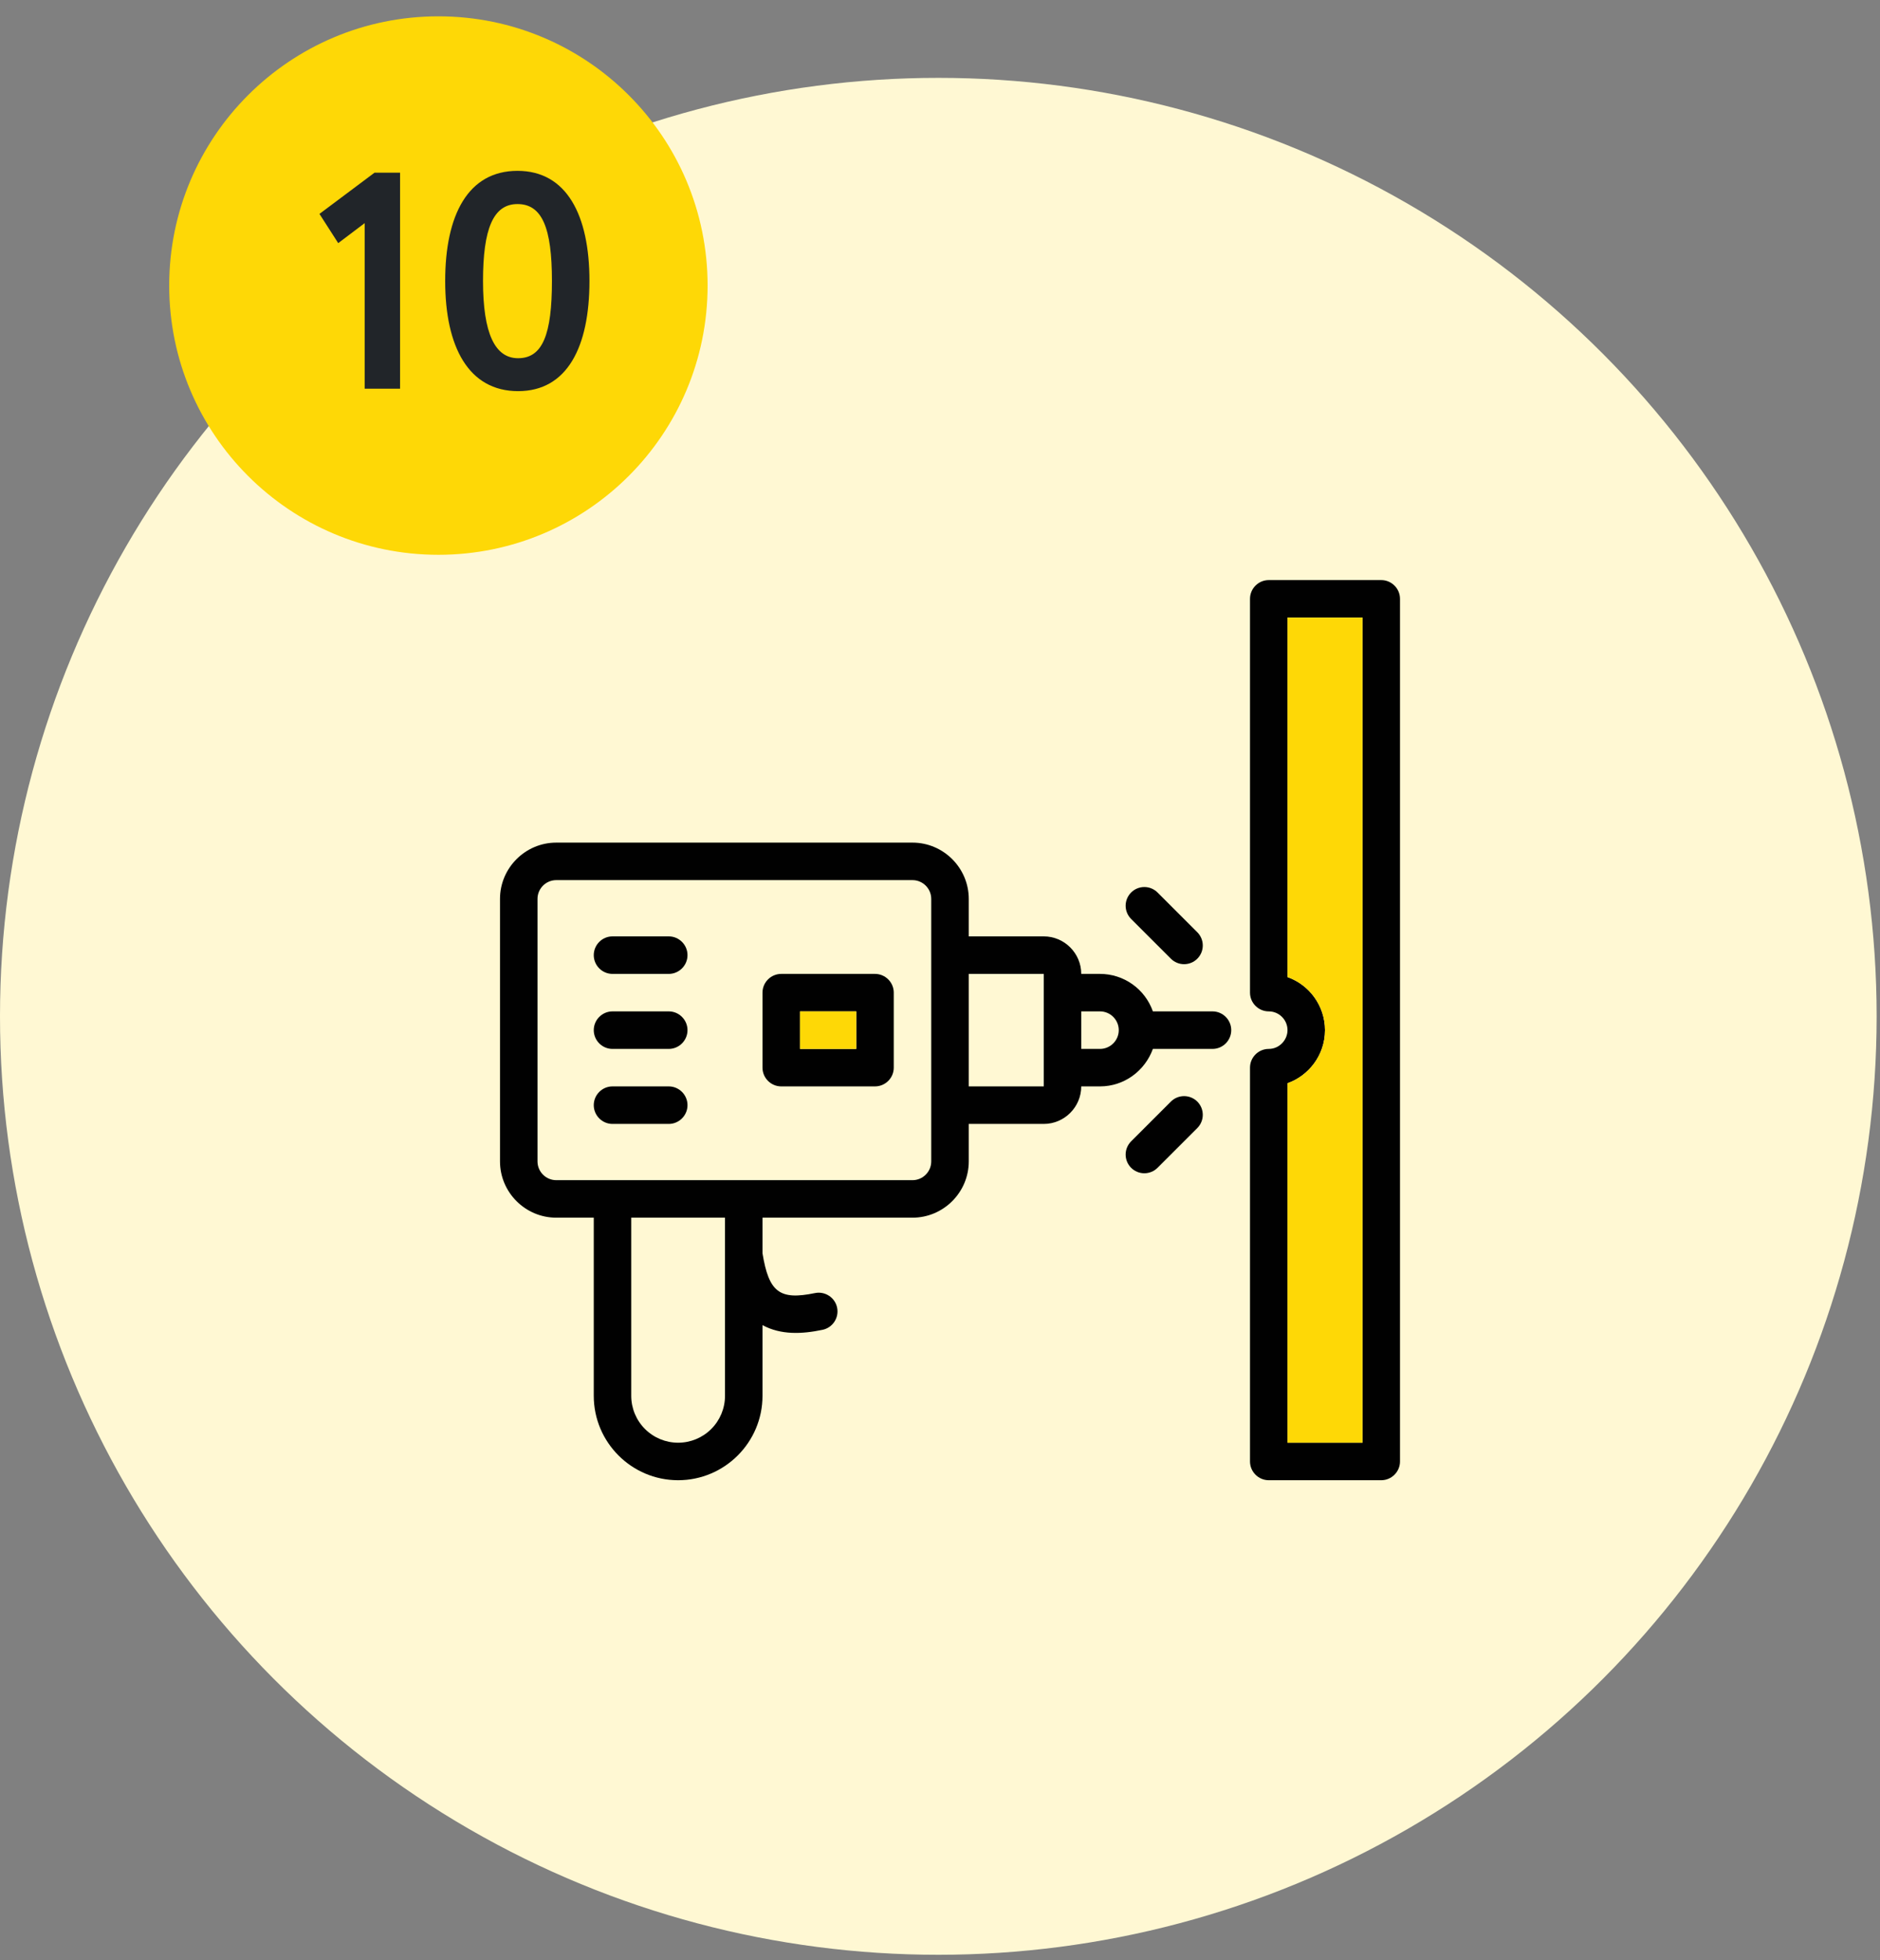 <svg width="94" height="98" viewBox="0 0 94 98" fill="none" xmlns="http://www.w3.org/2000/svg">
<rect x="0" y="0" width="94" height="98" fill="#808080" stroke="none"/>
<circle cx="46.916" cy="50.809" r="46.916" fill="#FFF8D3"/>
<circle cx="21.92" cy="14.276" r="13.46" fill="#FED806"/>
<path d="M15.973 10.694L18.726 8.633H20.003V19.431H18.234V11.155L16.911 12.155L15.973 10.694ZM22.259 14.047C22.259 10.756 23.397 8.541 25.874 8.541C28.335 8.541 29.473 10.756 29.473 14.047C29.473 17.339 28.366 19.554 25.905 19.554C23.428 19.554 22.259 17.339 22.259 14.047ZM24.151 14.047C24.151 16.678 24.751 17.908 25.905 17.908C27.135 17.908 27.597 16.709 27.597 14.047C27.597 11.386 27.104 10.202 25.874 10.202C24.659 10.202 24.151 11.448 24.151 14.047Z" fill="#212529"/>
<g clip-path="url(#clip0_1242_147)">
<path d="M33.438 46.812H30.625C30.109 46.812 29.688 47.234 29.688 47.75C29.688 48.266 30.109 48.688 30.625 48.688H33.438C33.953 48.688 34.375 48.266 34.375 47.75C34.375 47.234 33.953 46.812 33.438 46.812ZM33.438 50.562H30.625C30.109 50.562 29.688 50.984 29.688 51.5C29.688 52.016 30.109 52.438 30.625 52.438H33.438C33.953 52.438 34.375 52.016 34.375 51.5C34.375 50.984 33.953 50.562 33.438 50.562ZM33.438 54.312H30.625C30.109 54.312 29.688 54.734 29.688 55.25C29.688 55.766 30.109 56.188 30.625 56.188H33.438C33.953 56.188 34.375 55.766 34.375 55.25C34.375 54.734 33.953 54.312 33.438 54.312ZM69.062 29H63.438C62.922 29 62.5 29.422 62.5 29.938V49.625C62.5 50.141 62.922 50.562 63.438 50.562C63.953 50.562 64.375 50.984 64.375 51.5C64.375 51.987 63.972 52.438 63.438 52.438C62.922 52.438 62.5 52.859 62.5 53.375V73.062C62.5 73.578 62.922 74 63.438 74H69.062C69.578 74 70 73.578 70 73.062V29.938C70 29.422 69.578 29 69.062 29ZM68.125 72.125H64.375V54.153C65.397 53.797 66.25 52.784 66.25 51.5C66.25 50.281 65.463 49.231 64.375 48.847V30.875H68.125V72.125Z" fill="#010101"/>
<path d="M68.125 72.125H64.375V54.153C65.397 53.797 66.25 52.784 66.25 51.5C66.25 50.281 65.463 49.231 64.375 48.847V30.875H68.125V72.125Z" fill="#FED806"/>
<path d="M60.625 50.562H57.644C57.452 50.015 57.094 49.54 56.62 49.204C56.147 48.868 55.581 48.688 55 48.688H54.062C54.062 47.656 53.219 46.812 52.188 46.812H48.438V44.938C48.438 43.391 47.172 42.125 45.625 42.125H27.812C26.266 42.125 25 43.391 25 44.938V58.062C25 59.609 26.266 60.875 27.812 60.875H29.688V69.781C29.688 72.106 31.581 74 33.906 74C36.231 74 38.125 72.106 38.125 69.781V66.247C39.044 66.744 40.094 66.697 41.125 66.481C41.631 66.378 41.959 65.881 41.856 65.375C41.753 64.869 41.256 64.541 40.75 64.644C38.978 65.009 38.444 64.606 38.125 62.656V60.875H45.625C47.172 60.875 48.438 59.609 48.438 58.062V56.188H52.188C53.219 56.188 54.062 55.344 54.062 54.312H55C56.219 54.312 57.25 53.525 57.644 52.438H60.625C61.141 52.438 61.562 52.016 61.562 51.5C61.562 50.984 61.141 50.562 60.625 50.562ZM36.25 69.781C36.25 70.403 36.003 70.999 35.563 71.439C35.124 71.878 34.528 72.125 33.906 72.125C33.285 72.125 32.688 71.878 32.249 71.439C31.809 70.999 31.562 70.403 31.562 69.781V60.875H36.25V69.781ZM46.562 58.062C46.562 58.578 46.141 59 45.625 59H27.812C27.297 59 26.875 58.578 26.875 58.062V44.938C26.875 44.422 27.297 44 27.812 44H45.625C46.141 44 46.562 44.422 46.562 44.938V58.062ZM48.438 54.312V48.688H52.188V54.312H48.438ZM55 52.438H54.062V50.562H55C55.516 50.562 55.938 50.984 55.938 51.5C55.938 52.016 55.516 52.438 55 52.438Z" fill="#010101"/>
<path d="M43.75 48.688H39.062C38.547 48.688 38.125 49.109 38.125 49.625V53.375C38.125 53.891 38.547 54.312 39.062 54.312H43.75C44.266 54.312 44.688 53.891 44.688 53.375V49.625C44.688 49.109 44.266 48.688 43.75 48.688ZM42.812 52.438H40V50.562H42.812V52.438ZM58.544 47.928C58.63 48.015 58.734 48.084 58.847 48.131C58.96 48.178 59.082 48.202 59.205 48.202C59.327 48.202 59.449 48.178 59.562 48.131C59.676 48.084 59.779 48.015 59.866 47.928C59.952 47.841 60.021 47.738 60.068 47.625C60.115 47.511 60.139 47.39 60.139 47.267C60.139 47.144 60.115 47.023 60.068 46.91C60.021 46.796 59.952 46.693 59.866 46.606L57.878 44.619C57.791 44.532 57.688 44.463 57.575 44.416C57.462 44.369 57.34 44.345 57.217 44.345C56.969 44.345 56.731 44.443 56.556 44.619C56.381 44.794 56.282 45.032 56.282 45.28C56.282 45.528 56.381 45.765 56.556 45.941L58.544 47.928ZM58.544 55.072L56.556 57.059C56.381 57.235 56.282 57.472 56.282 57.72C56.282 57.968 56.381 58.206 56.556 58.381C56.731 58.556 56.969 58.655 57.217 58.655C57.465 58.655 57.703 58.556 57.878 58.381L59.866 56.394C59.952 56.307 60.021 56.204 60.068 56.09C60.115 55.977 60.139 55.855 60.139 55.733C60.139 55.61 60.115 55.489 60.068 55.375C60.021 55.262 59.952 55.159 59.866 55.072C59.779 54.985 59.676 54.916 59.562 54.869C59.449 54.822 59.327 54.798 59.205 54.798C59.082 54.798 58.96 54.822 58.847 54.869C58.734 54.916 58.63 54.985 58.544 55.072Z" fill="#010101"/>
<path d="M42.812 52.438H40V50.562H42.812V52.438Z" fill="#FED806"/>
</g>
<defs>
<clipPath id="clip0_1242_147">
<rect width="45" height="45" fill="white" transform="translate(25 29)"/>
</clipPath>
</defs>
</svg>
